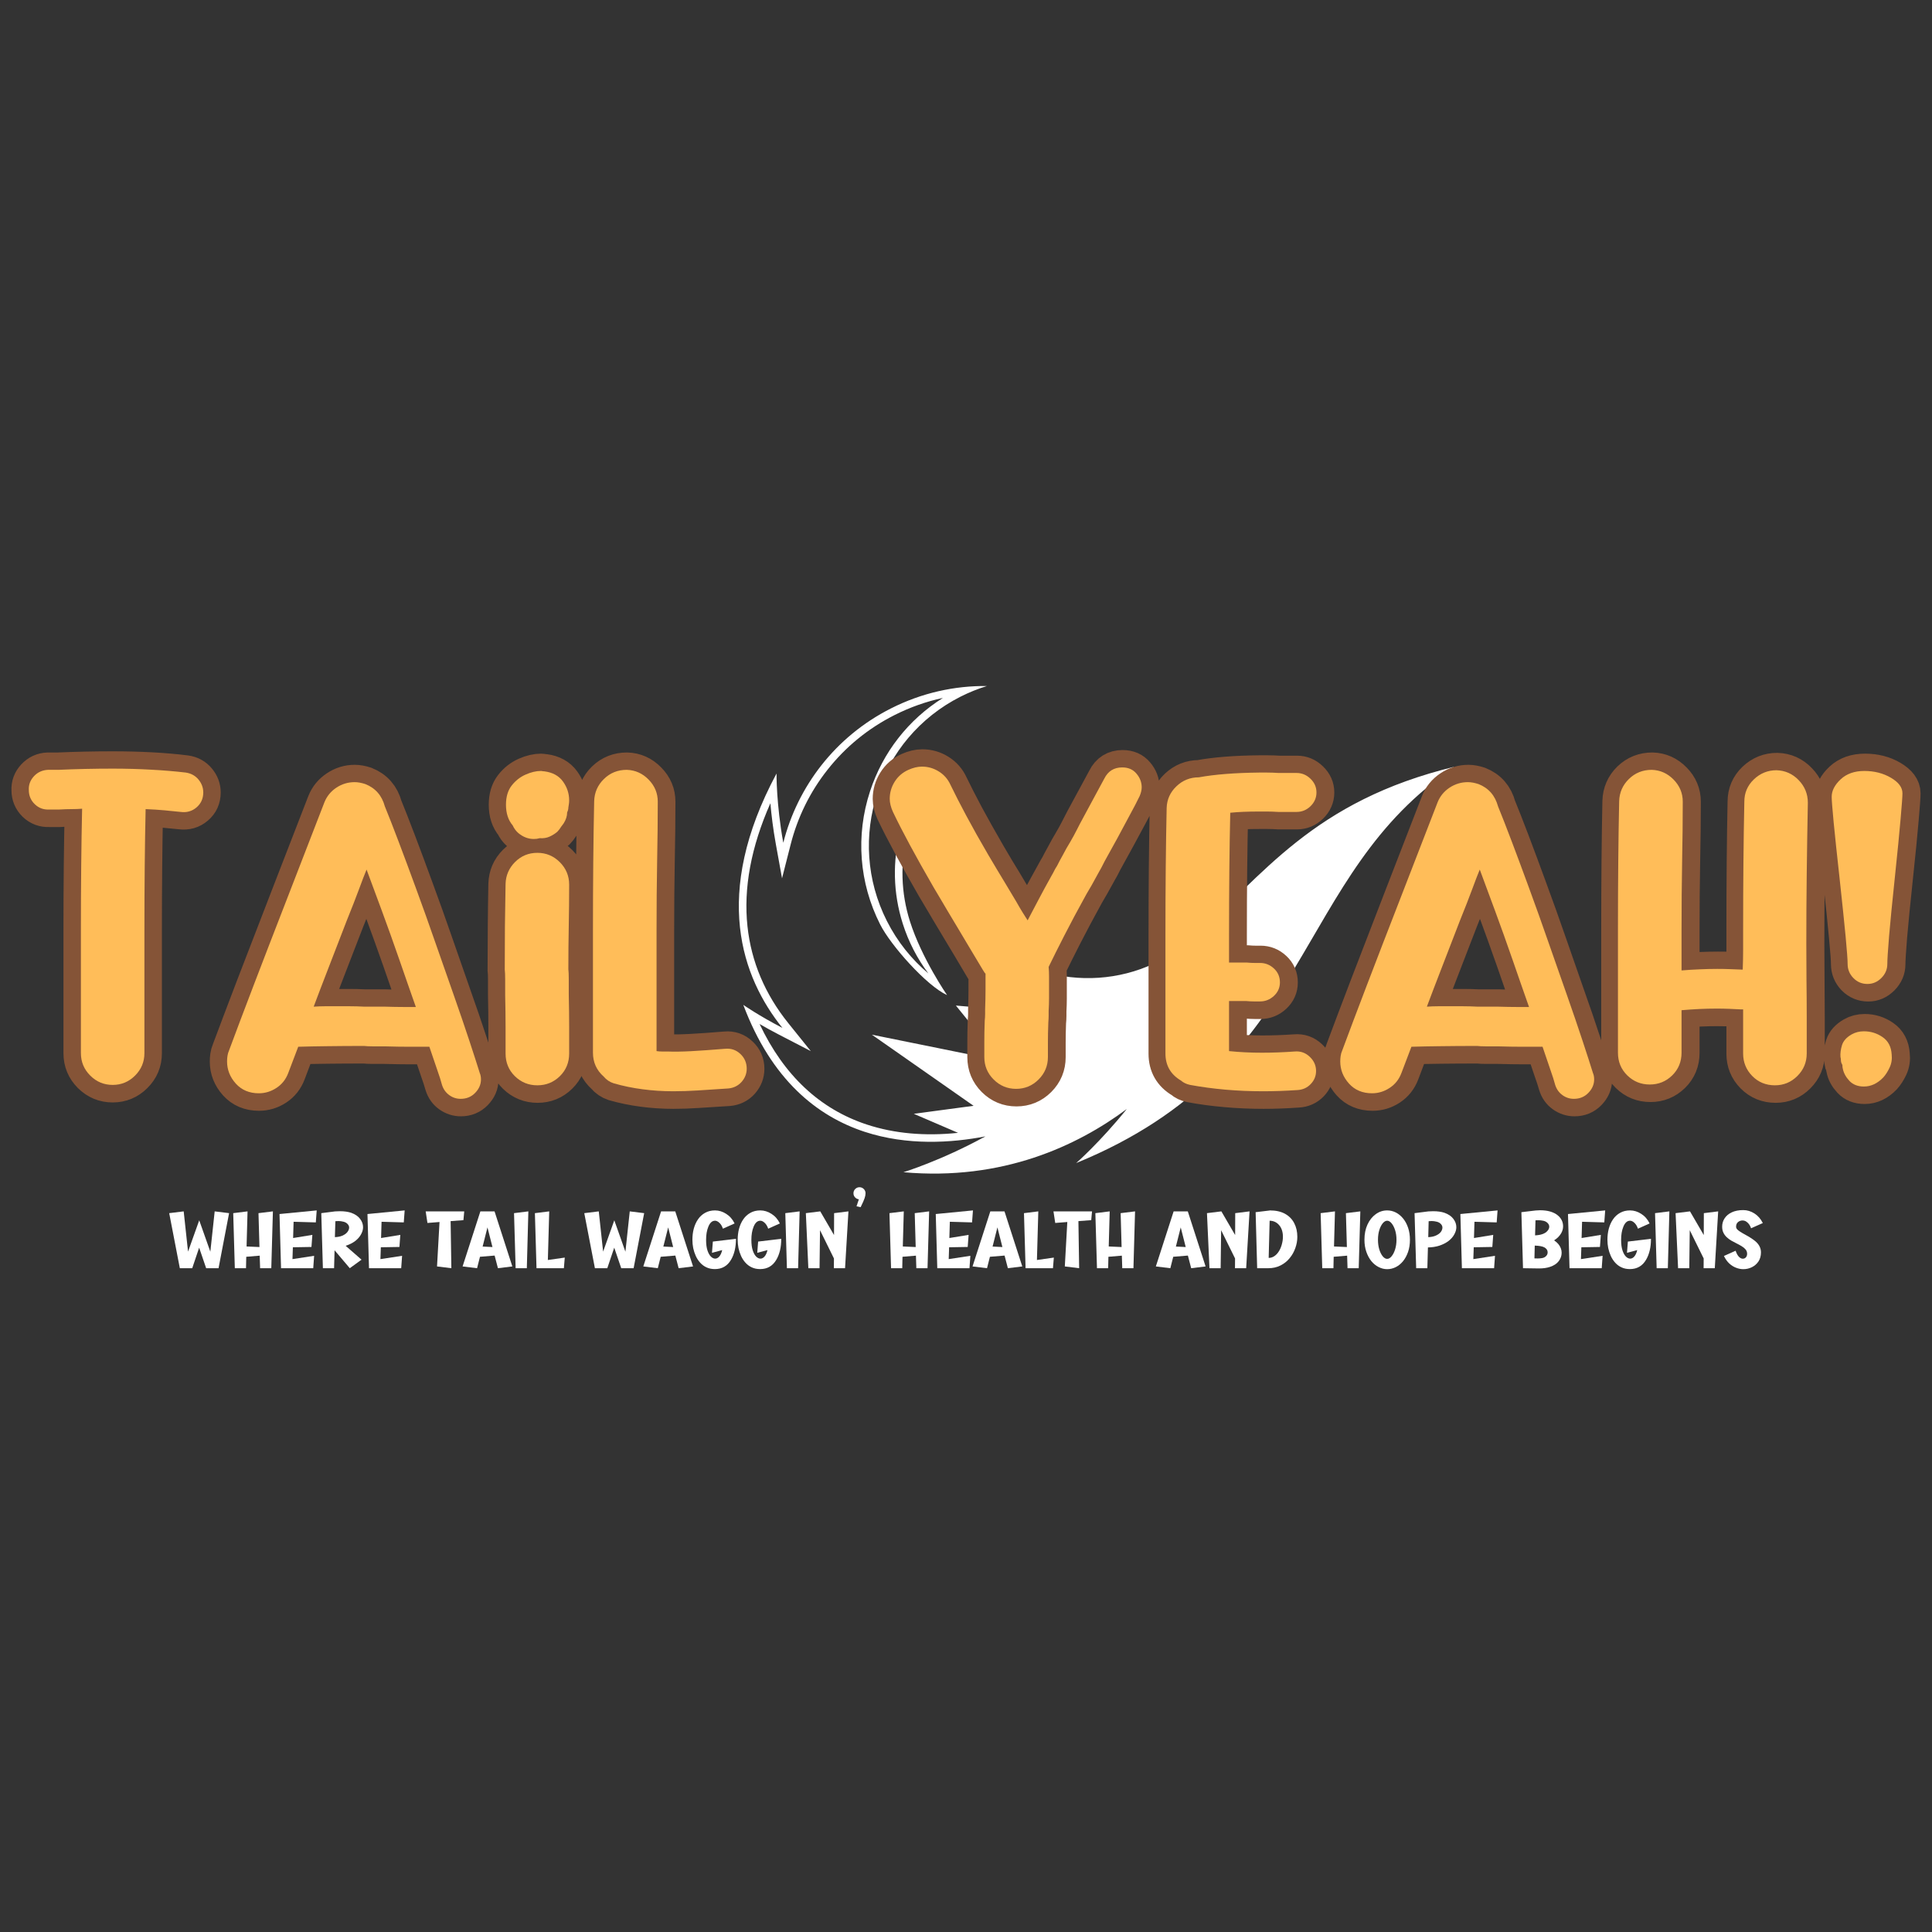 <svg version="1.0" preserveAspectRatio="xMidYMid meet" height="500" viewBox="0 0 375 375" zoomAndPan="magnify" width="500" xmlns:xlink="http://www.w3.org/1999/xlink" xmlns="http://www.w3.org/2000/svg"><rect x="0" y="0" width="375" height="375" fill="#333333" stroke="none"/><defs><g></g><clipPath id="d54aed4ef7"><path clip-rule="nonzero" d="M 143 133.078 L 282.121 133.078 L 282.121 228 L 143 228 Z M 143 133.078"></path></clipPath></defs><g clip-path="url(#d54aed4ef7)"><path fill-rule="nonzero" fill-opacity="1" d="M 168.277 218.281 C 159.145 215.285 152.148 208.727 147.434 198.758 C 148.504 199.383 149.77 200.082 151.191 200.82 L 157.375 204.02 L 153.012 198.594 C 148.484 192.973 145.82 186.656 145.086 179.82 C 144.285 172.402 145.781 164.383 149.531 155.91 C 149.723 158.129 150.047 160.852 150.59 163.844 L 151.793 170.48 L 153.457 163.945 C 154.812 158.609 157.219 153.723 160.613 149.418 C 164.121 144.965 168.488 141.398 173.586 138.816 C 176.621 137.281 179.773 136.164 183.02 135.469 C 176.332 139.66 171.367 145.996 168.875 153.586 C 166.055 162.18 166.754 171.363 170.84 179.438 C 172.918 183.547 179.891 191.363 183.824 193.148 C 183.824 193.148 178.902 186.027 176.621 178.832 C 174.867 173.305 174.695 167.43 176.129 161.84 C 176.91 158.781 178.152 155.875 179.797 153.211 C 178.867 158.539 179.219 164.055 180.875 169.277 C 180.941 169.484 181.012 169.695 181.082 169.902 C 182.789 174.953 185.605 179.316 189.445 182.871 L 197.398 196.172 L 188.969 195.465 L 185.539 195.18 L 187.707 197.855 L 194.227 205.898 L 176.148 202.234 L 169.23 200.832 L 175.016 204.875 L 188.973 214.637 L 182.637 215.484 L 177.371 216.191 L 182.25 218.289 L 185.953 219.883 C 179.516 220.559 173.586 220.023 168.277 218.281 Z M 231.379 182.168 C 219.168 192.984 201.52 191.902 190.598 181.934 C 187.031 178.68 184.18 174.477 182.473 169.43 C 182.406 169.23 182.34 169.031 182.277 168.832 C 179.848 161.188 180.41 153.305 183.305 146.449 C 174.949 154.734 171.422 167.293 175.223 179.277 C 176.359 182.859 178.062 186.102 180.195 188.945 C 176.949 186.215 174.184 182.797 172.148 178.773 C 164.066 162.805 170.461 143.309 186.43 135.227 C 188.109 134.379 189.824 133.691 191.562 133.156 C 185.289 133.086 178.906 134.48 172.926 137.508 C 162.098 142.984 154.805 152.68 152.035 163.582 C 150.66 156.02 150.723 150.141 150.723 150.141 C 138.117 173.629 144.02 189.762 151.867 199.516 C 147.219 197.109 144.273 195.043 144.273 195.043 C 149.746 209.598 158.609 216.656 167.82 219.68 C 176.09 222.391 184.641 221.852 191.27 220.57 C 182.633 225.305 175.352 227.527 175.352 227.527 C 194.625 229.246 209.129 222.383 218.711 215.258 C 213.484 221.738 208.887 225.75 208.887 225.75 C 255.508 206.684 250.645 169.84 282.477 148.781 C 254.727 155.473 245.141 169.98 231.379 182.168" fill="#ffffff"></path></g><path stroke-miterlimit="4" stroke-opacity="1" stroke-width="9.16" stroke="#855437" d="M 25.254 103.103 C 22.958 103.103 20.98 102.287 19.326 100.648 C 17.693 99.015 16.871 97.038 16.871 94.72 L 16.871 62.392 C 16.871 50.446 16.982 39.762 17.205 30.345 C 16.372 30.409 15.46 30.446 14.469 30.446 C 13.499 30.446 12.417 30.488 11.224 30.573 L 8.514 30.573 C 7.051 30.642 5.789 30.17 4.734 29.168 C 3.695 28.144 3.175 26.898 3.175 25.435 C 3.106 24.04 3.557 22.821 4.527 21.782 C 5.503 20.727 6.717 20.164 8.186 20.096 L 10.916 20.096 C 15.741 19.889 20.519 19.788 25.254 19.788 C 28.748 19.788 32.115 19.873 35.349 20.043 C 38.605 20.212 41.664 20.477 44.528 20.838 C 45.922 21.039 47.041 21.654 47.874 22.678 C 48.706 23.68 49.125 24.804 49.125 26.05 C 49.125 27.667 48.531 28.977 47.338 29.984 C 46.161 30.992 44.772 31.389 43.17 31.188 C 41.839 31.05 40.429 30.912 38.928 30.774 C 37.428 30.642 35.768 30.531 33.944 30.446 C 33.743 39.868 33.637 50.547 33.637 62.493 L 33.637 94.72 C 33.637 97.038 32.81 99.015 31.161 100.648 C 29.522 102.287 27.555 103.103 25.254 103.103 Z M 116.947 106.757 C 115.839 106.757 114.826 106.423 113.903 105.76 C 113.002 105.113 112.382 104.228 112.037 103.103 C 111.751 102.064 111.305 100.707 110.711 99.037 C 110.133 97.35 109.46 95.357 108.691 93.061 L 108.156 93.061 C 106.91 93.061 105.345 93.061 103.452 93.061 C 101.56 93.061 99.364 93.024 96.856 92.955 C 95.669 92.955 94.619 92.955 93.717 92.955 C 92.811 92.955 92.079 92.923 91.517 92.854 C 88.023 92.854 84.815 92.87 81.883 92.907 C 78.95 92.939 76.374 92.992 74.141 93.061 L 71.532 99.959 C 70.902 101.645 69.873 102.955 68.441 103.894 C 67.01 104.832 65.456 105.299 63.791 105.299 C 61.267 105.299 59.242 104.45 57.704 102.743 C 56.172 101.025 55.408 99.079 55.408 96.916 C 55.408 96.438 55.44 95.956 55.509 95.463 C 55.578 94.964 55.71 94.482 55.917 94.005 C 59.48 84.445 64.608 71.046 71.304 53.802 L 81.04 28.68 C 81.671 27.079 82.715 25.796 84.184 24.82 C 85.647 23.834 87.259 23.341 89.014 23.341 C 89.847 23.341 90.785 23.51 91.824 23.85 C 94.481 24.91 96.194 26.867 96.962 29.73 C 97.933 32.1 99.131 35.165 100.563 38.929 C 101.994 42.694 103.548 46.867 105.218 51.453 C 106.904 56.019 108.58 60.711 110.25 65.536 C 111.92 70.34 113.538 74.98 115.107 79.46 C 116.692 83.925 118.071 87.955 119.248 91.55 C 120.441 95.129 121.353 97.934 121.979 99.959 C 122.186 100.452 122.286 101.014 122.286 101.645 C 122.286 102.976 121.777 104.159 120.754 105.198 C 119.747 106.237 118.479 106.757 116.947 106.757 Z M 105.112 82.578 C 104.433 80.553 103.723 78.501 102.991 76.422 C 102.259 74.328 101.544 72.265 100.844 70.234 C 99.227 65.637 97.684 61.353 96.22 57.382 C 94.757 53.394 93.399 49.725 92.159 46.369 C 91.66 47.562 90.997 49.29 90.165 51.554 C 89.327 53.818 88.245 56.591 86.92 59.863 C 85.096 64.614 83.452 68.872 81.983 72.636 C 80.52 76.406 79.269 79.683 78.229 82.477 C 79.2 82.408 80.17 82.377 81.14 82.377 C 82.132 82.377 83.176 82.377 84.285 82.377 C 85.409 82.377 86.575 82.377 87.784 82.377 C 89.014 82.377 90.292 82.408 91.618 82.477 L 97.063 82.477 C 98.887 82.546 100.451 82.578 101.766 82.578 C 103.097 82.578 104.211 82.578 105.112 82.578 Z M 136.216 38.314 C 134.747 38.314 133.384 37.789 132.122 36.734 C 131.491 36.167 131.009 35.504 130.669 34.741 C 129.476 33.341 128.877 31.527 128.877 29.295 C 128.877 27.217 129.381 25.53 130.388 24.237 C 131.406 22.938 132.637 21.978 134.068 21.347 C 135.5 20.716 136.841 20.403 138.103 20.403 C 138.241 20.403 138.395 20.419 138.565 20.451 C 138.734 20.488 138.888 20.504 139.026 20.504 C 141.189 20.795 142.806 21.686 143.883 23.187 C 144.97 24.687 145.516 26.336 145.516 28.144 C 145.516 28.436 145.5 28.738 145.463 29.067 C 145.431 29.369 145.378 29.693 145.309 30.037 C 145.309 30.462 145.208 30.88 145.007 31.289 C 145.007 32.275 144.689 33.256 144.058 34.226 L 143.448 35.069 C 143.156 35.547 142.806 35.997 142.398 36.427 C 141.836 36.92 141.173 37.344 140.404 37.705 C 139.636 38.044 138.761 38.171 137.774 38.086 C 137.499 38.171 137.234 38.229 136.979 38.267 C 136.741 38.298 136.486 38.314 136.216 38.314 Z M 137.159 103.204 C 134.858 103.204 132.88 102.404 131.231 100.802 C 129.593 99.201 128.776 97.218 128.776 94.848 C 128.776 92.753 128.776 90.415 128.776 87.843 C 128.776 85.256 128.745 82.451 128.676 79.439 C 128.676 77.838 128.676 76.465 128.676 75.325 C 128.676 74.163 128.639 73.304 128.57 72.742 C 128.57 68.84 128.591 65.006 128.623 61.242 C 128.654 57.477 128.707 53.776 128.776 50.149 C 128.845 47.901 129.678 45.976 131.279 44.375 C 132.902 42.774 134.858 41.973 137.159 41.973 C 139.461 41.973 141.428 42.795 143.061 44.449 C 144.699 46.088 145.516 48.055 145.516 50.356 C 145.516 53.914 145.484 57.546 145.415 61.242 C 145.346 64.937 145.309 68.739 145.309 72.636 C 145.378 73.198 145.415 74.047 145.415 75.171 C 145.415 76.274 145.415 77.631 145.415 79.232 C 145.484 82.297 145.516 85.144 145.516 87.769 C 145.516 90.394 145.516 92.753 145.516 94.848 C 145.516 97.218 144.699 99.201 143.061 100.802 C 141.428 102.404 139.461 103.204 137.159 103.204 Z M 172.945 104.79 C 170.15 104.79 167.441 104.609 164.816 104.254 C 162.213 103.909 159.689 103.39 157.25 102.695 C 156.195 102.335 155.32 101.741 154.62 100.903 C 152.748 99.233 151.81 97.138 151.81 94.62 L 151.81 62.392 C 151.81 49.614 151.91 38.272 152.117 28.372 C 152.186 26.055 153.035 24.099 154.673 22.497 C 156.322 20.896 158.337 20.096 160.702 20.096 C 162.934 20.164 164.853 21.023 166.455 22.678 C 168.072 24.311 168.883 26.246 168.883 28.479 C 168.883 33.42 168.82 38.717 168.703 44.375 C 168.602 50.027 168.549 56.035 168.549 62.392 L 168.549 94.206 C 169.042 94.275 169.53 94.312 170.007 94.312 C 170.5 94.312 170.994 94.312 171.487 94.312 C 173.088 94.381 175.14 94.344 177.648 94.206 C 180.167 94.074 183.173 93.862 186.667 93.57 C 188.2 93.432 189.52 93.893 190.628 94.948 C 191.752 95.988 192.314 97.276 192.314 98.809 C 192.314 100.139 191.863 101.311 190.962 102.335 C 190.061 103.342 188.91 103.909 187.51 104.047 C 184.292 104.254 181.582 104.424 179.387 104.562 C 177.187 104.71 175.039 104.79 172.945 104.79 Z M 263.275 104.148 C 260.974 104.148 259.007 103.331 257.368 101.698 C 255.735 100.06 254.919 98.082 254.919 95.765 C 254.919 94.662 254.919 93.305 254.919 91.703 C 254.919 90.086 254.951 88.273 255.02 86.258 C 255.088 85.563 255.12 84.948 255.12 84.418 C 255.12 83.893 255.12 83.49 255.12 83.22 C 255.189 81.327 255.221 79.598 255.221 78.029 C 255.221 76.465 255.221 75.049 255.221 73.787 L 255.02 73.585 C 254.728 73.156 254.219 72.323 253.487 71.077 C 252.755 69.821 251.886 68.352 250.878 66.682 C 249.871 64.996 248.874 63.336 247.888 61.703 C 246.918 60.064 246.064 58.643 245.332 57.435 C 244.6 56.204 244.134 55.414 243.927 55.054 L 241.499 50.966 C 236.833 42.874 233.28 36.278 230.841 31.188 C 230.279 29.926 229.998 28.775 229.998 27.736 C 229.998 26.135 230.433 24.634 231.302 23.24 C 232.172 21.84 233.37 20.795 234.908 20.096 C 236.164 19.533 237.357 19.252 238.482 19.252 C 240.083 19.252 241.567 19.677 242.93 20.53 C 244.293 21.363 245.327 22.545 246.021 24.083 C 247.13 26.379 248.503 29.067 250.136 32.132 C 251.79 35.197 253.731 38.659 255.963 42.508 L 258.365 46.57 L 260.157 49.508 L 263.275 54.752 C 263.906 55.854 264.484 56.835 265.009 57.689 C 265.539 58.522 265.974 59.211 266.313 59.757 C 267.151 58.156 268.084 56.369 269.124 54.391 C 270.184 52.397 271.377 50.207 272.703 47.821 C 272.91 47.482 273.111 47.106 273.318 46.697 C 273.541 46.273 273.784 45.849 274.06 45.419 C 274.278 45.011 274.527 44.545 274.797 44.014 C 275.073 43.489 275.386 42.906 275.746 42.275 L 276.589 40.716 L 277.507 39.136 C 278.207 37.959 278.822 36.851 279.347 35.812 C 279.877 34.756 280.343 33.844 280.752 33.076 C 281.945 30.843 283.026 28.844 284.002 27.073 C 284.988 25.281 285.831 23.722 286.531 22.397 C 287.502 20.435 289.071 19.454 291.234 19.454 C 292.836 19.454 294.087 20 294.988 21.092 C 295.911 22.163 296.367 23.367 296.367 24.693 C 296.367 25.393 296.192 26.161 295.832 26.994 C 295.132 28.457 294.283 30.122 293.276 31.978 C 292.274 33.818 291.171 35.854 289.978 38.086 L 286.632 44.168 C 286.43 44.592 286.128 45.176 285.736 45.907 C 285.344 46.639 285.084 47.106 284.946 47.312 C 283.615 49.746 282.57 51.597 281.802 52.859 C 279.569 56.915 277.634 60.542 276.001 63.744 C 274.368 66.947 272.984 69.709 271.86 72.027 C 271.929 72.79 271.96 73.612 271.96 74.476 C 271.96 75.346 271.96 76.268 271.96 77.239 C 271.96 78.225 271.96 79.248 271.96 80.303 C 271.96 81.343 271.929 82.451 271.86 83.628 C 271.86 83.983 271.86 84.413 271.86 84.906 C 271.86 85.383 271.828 85.972 271.759 86.672 C 271.69 88.628 271.658 90.373 271.658 91.91 C 271.658 93.443 271.658 94.726 271.658 95.765 C 271.658 98.082 270.836 100.06 269.203 101.698 C 267.565 103.331 265.592 104.148 263.275 104.148 Z M 328.377 104.79 C 324.968 104.79 321.654 104.646 318.435 104.355 C 315.233 104.084 312.131 103.666 309.135 103.103 C 308.144 102.897 307.343 102.515 306.728 101.953 C 304.002 100.352 302.64 97.981 302.64 94.848 L 302.64 63.437 C 302.64 50.95 302.746 39.852 302.947 30.138 C 303.016 27.906 303.87 26.008 305.503 24.438 C 307.157 22.874 309.135 22.089 311.431 22.089 C 315.625 21.32 320.89 20.901 327.227 20.838 C 327.789 20.838 328.52 20.838 329.427 20.838 C 330.344 20.838 331.357 20.87 332.465 20.939 L 337.195 20.939 C 338.574 20.939 339.782 21.448 340.822 22.471 C 341.877 23.478 342.407 24.671 342.407 26.05 C 342.407 27.445 341.877 28.653 340.822 29.677 C 339.782 30.684 338.574 31.188 337.195 31.188 L 332.365 31.188 C 331.256 31.119 330.26 31.082 329.374 31.082 C 328.504 31.082 327.789 31.082 327.227 31.082 C 324.294 31.082 321.792 31.188 319.713 31.389 C 319.49 40.812 319.379 51.496 319.379 63.437 L 319.379 70.876 L 324.109 70.876 C 324.878 70.945 325.551 70.977 326.129 70.977 C 326.723 70.977 327.2 70.977 327.561 70.977 C 328.955 70.977 330.175 71.464 331.214 72.435 C 332.269 73.405 332.799 74.625 332.799 76.088 C 332.799 77.488 332.269 78.681 331.214 79.667 C 330.175 80.638 328.955 81.125 327.561 81.125 C 327.131 81.125 326.606 81.125 325.975 81.125 C 325.344 81.125 324.644 81.088 323.881 81.019 L 319.379 81.019 L 319.379 94.206 C 320.779 94.344 322.189 94.445 323.621 94.514 C 325.053 94.583 326.537 94.62 328.07 94.62 C 330.864 94.62 333.727 94.514 336.659 94.312 C 338.192 94.174 339.512 94.636 340.62 95.691 C 341.744 96.73 342.306 97.981 342.306 99.45 C 342.306 100.776 341.834 101.926 340.901 102.897 C 339.963 103.867 338.796 104.387 337.396 104.456 C 334.247 104.678 331.24 104.79 328.377 104.79 Z M 410.24 106.757 C 409.132 106.757 408.114 106.423 407.196 105.76 C 406.295 105.113 405.669 104.228 405.33 103.103 C 405.038 102.064 404.598 100.707 403.999 99.037 C 403.421 97.35 402.748 95.357 401.984 93.061 L 401.443 93.061 C 400.203 93.061 398.633 93.061 396.745 93.061 C 394.852 93.061 392.652 93.024 390.149 92.955 C 388.956 92.955 387.912 92.955 387.005 92.955 C 386.104 92.955 385.372 92.923 384.81 92.854 C 381.316 92.854 378.102 92.87 375.176 92.907 C 372.243 92.939 369.661 92.992 367.429 93.061 L 364.825 99.959 C 364.194 101.645 363.16 102.955 361.729 103.894 C 360.297 104.832 358.749 105.299 357.079 105.299 C 354.56 105.299 352.529 104.45 350.997 102.743 C 349.465 101.025 348.696 99.079 348.696 96.916 C 348.696 96.438 348.733 95.956 348.796 95.463 C 348.865 94.964 349.003 94.482 349.21 94.005 C 352.768 84.445 357.895 71.046 364.592 53.802 L 374.332 28.68 C 374.958 27.079 376.008 25.796 377.471 24.82 C 378.94 23.834 380.547 23.341 382.302 23.341 C 383.14 23.341 384.078 23.51 385.117 23.85 C 387.774 24.91 389.487 26.867 390.25 29.73 C 391.226 32.1 392.424 35.165 393.856 38.929 C 395.287 42.694 396.836 46.867 398.506 51.453 C 400.192 56.019 401.873 60.711 403.543 65.536 C 405.213 70.34 406.83 74.98 408.395 79.46 C 409.98 83.925 411.364 87.955 412.536 91.55 C 413.729 95.129 414.641 97.934 415.272 99.959 C 415.479 100.452 415.579 101.014 415.579 101.645 C 415.579 102.976 415.065 104.159 414.047 105.198 C 413.039 106.237 411.772 106.757 410.24 106.757 Z M 398.405 82.578 C 397.721 80.553 397.016 78.501 396.284 76.422 C 395.552 74.328 394.837 72.265 394.137 70.234 C 392.519 65.637 390.976 61.353 389.513 57.382 C 388.044 53.394 386.692 49.725 385.446 46.369 C 384.953 47.562 384.29 49.29 383.452 51.554 C 382.62 53.818 381.538 56.591 380.207 59.863 C 378.383 64.614 376.74 68.872 375.276 72.636 C 373.813 76.406 372.556 79.683 371.517 82.477 C 372.493 82.408 373.463 82.377 374.433 82.377 C 375.419 82.377 376.469 82.377 377.577 82.377 C 378.702 82.377 379.868 82.377 381.077 82.377 C 382.302 82.377 383.58 82.408 384.911 82.477 L 390.356 82.477 C 392.175 82.546 393.744 82.578 395.054 82.578 C 396.385 82.578 397.504 82.578 398.405 82.578 Z M 463.215 103.204 C 460.845 103.204 458.852 102.388 457.234 100.749 C 455.633 99.116 454.832 97.149 454.832 94.848 L 454.832 83.22 L 454.318 83.22 C 453.263 83.151 452.208 83.098 451.153 83.066 C 450.113 83.034 449.005 83.013 447.828 83.013 C 446.365 83.013 444.853 83.05 443.305 83.119 C 441.773 83.183 440.203 83.289 438.602 83.421 L 438.602 94.62 C 438.602 97 437.785 98.994 436.147 100.595 C 434.514 102.197 432.547 102.997 430.245 102.997 C 427.928 102.997 425.951 102.197 424.317 100.595 C 422.679 98.994 421.863 97 421.863 94.62 L 421.863 62.392 C 421.863 49.614 421.963 38.272 422.17 28.372 C 422.239 26.055 423.087 24.099 424.726 22.497 C 426.38 20.896 428.39 20.096 430.755 20.096 C 432.987 20.164 434.906 21.023 436.508 22.678 C 438.125 24.311 438.936 26.246 438.936 28.479 C 438.936 33.42 438.872 38.717 438.756 44.375 C 438.655 50.027 438.602 56.035 438.602 62.392 L 438.602 72.944 C 440.288 72.811 441.916 72.705 443.485 72.636 C 445.05 72.573 446.566 72.536 448.035 72.536 C 449.223 72.536 450.357 72.551 451.434 72.589 C 452.505 72.62 453.602 72.673 454.726 72.742 C 454.795 70.934 454.832 69.179 454.832 67.477 C 454.832 65.754 454.832 64.094 454.832 62.493 C 454.832 49.714 454.933 38.378 455.14 28.479 C 455.14 26.161 455.972 24.2 457.643 22.598 C 459.329 20.997 461.322 20.196 463.624 20.196 C 465.92 20.265 467.871 21.14 469.472 22.826 C 471.095 24.496 471.901 26.485 471.901 28.786 C 471.768 35.345 471.657 41.649 471.572 47.694 C 471.503 53.728 471.466 59.81 471.466 65.945 C 471.466 69.01 471.487 72.154 471.519 75.372 C 471.551 78.575 471.572 81.857 471.572 85.213 L 471.572 94.848 C 471.572 97.149 470.75 99.116 469.117 100.749 C 467.484 102.388 465.511 103.204 463.215 103.204 Z M 487.606 76.523 C 486.143 76.523 484.897 76.003 483.873 74.964 C 482.871 73.909 482.367 72.679 482.367 71.284 C 482.367 70.16 482.187 67.732 481.832 63.999 C 481.492 60.271 480.973 55.229 480.273 48.871 C 479.573 42.466 479.043 37.466 478.688 33.871 C 478.348 30.276 478.179 28.06 478.179 27.227 C 478.179 25.605 478.958 24.062 480.527 22.598 C 482.097 21.135 484.175 20.403 486.763 20.403 C 489.404 20.403 491.737 20.997 493.767 22.19 C 495.793 23.383 496.806 24.746 496.806 26.278 C 496.806 27.116 496.647 29.364 496.323 33.028 C 496.016 36.687 495.512 41.798 494.812 48.362 C 494.117 54.921 493.603 60.096 493.28 63.898 C 492.972 67.7 492.818 70.16 492.818 71.284 C 492.818 72.679 492.293 73.909 491.233 74.964 C 490.194 76.003 488.985 76.523 487.606 76.523 Z M 486.662 103.512 C 485.04 103.512 483.762 103.008 482.829 102.006 C 481.89 100.998 481.318 99.933 481.116 98.809 C 481.031 98.602 480.989 98.289 480.989 97.865 L 480.681 97.25 C 480.612 96.958 480.58 96.698 480.58 96.46 C 480.58 96.221 480.543 95.988 480.474 95.765 C 480.406 94.795 480.543 93.755 480.883 92.647 C 481.243 91.523 482.086 90.579 483.417 89.811 C 484.388 89.248 485.469 88.967 486.662 88.967 C 488.465 88.967 490.103 89.482 491.567 90.505 C 493.03 91.507 493.836 93.024 493.969 95.055 C 494.123 96.295 493.953 97.446 493.46 98.501 C 492.967 99.54 492.405 100.41 491.774 101.11 C 490.241 102.711 488.534 103.512 486.662 103.512 Z M 486.662 103.512" stroke-linejoin="miter" fill="none" transform="matrix(0.737, 0, 0, 0.737, 3.259, 134.621)" stroke-linecap="butt"></path><g fill-opacity="1" fill="#ffbd59"><g transform="translate(3.282, 210.502)"><g><path d="M 18.594 0.078 C 16.895 0.078 15.441 -0.523 14.234 -1.734 C 13.023 -2.941 12.422 -4.395 12.422 -6.094 L 12.422 -29.922 C 12.422 -38.711 12.5 -46.582 12.656 -53.531 C 12.031 -53.477 11.359 -53.453 10.641 -53.453 C 9.922 -53.453 9.125 -53.426 8.25 -53.375 L 6.25 -53.375 C 5.164 -53.32 4.238 -53.664 3.469 -54.406 C 2.695 -55.156 2.312 -56.07 2.312 -57.156 C 2.258 -58.176 2.594 -59.07 3.312 -59.844 C 4.031 -60.613 4.93 -61.023 6.016 -61.078 L 8.016 -61.078 C 11.566 -61.234 15.094 -61.312 18.594 -61.312 C 21.156 -61.312 23.629 -61.242 26.016 -61.109 C 28.41 -60.984 30.664 -60.797 32.781 -60.547 C 33.812 -60.391 34.633 -59.938 35.25 -59.188 C 35.863 -58.445 36.172 -57.613 36.172 -56.688 C 36.172 -55.5 35.734 -54.531 34.859 -53.781 C 33.984 -53.039 32.957 -52.75 31.781 -52.906 C 30.801 -53.008 29.758 -53.113 28.656 -53.219 C 27.551 -53.32 26.328 -53.398 24.984 -53.453 C 24.828 -46.504 24.75 -38.633 24.75 -29.844 L 24.75 -6.094 C 24.75 -4.395 24.145 -2.941 22.938 -1.734 C 21.727 -0.523 20.281 0.078 18.594 0.078 Z M 18.594 0.078"></path></g></g></g><g fill-opacity="1" fill="#ffbd59"><g transform="translate(41.761, 210.502)"><g><path d="M 47.656 2.781 C 46.832 2.781 46.086 2.535 45.422 2.047 C 44.754 1.555 44.289 0.898 44.031 0.078 C 43.832 -0.691 43.516 -1.691 43.078 -2.922 C 42.641 -4.16 42.141 -5.629 41.578 -7.328 L 41.188 -7.328 C 40.258 -7.328 39.098 -7.328 37.703 -7.328 C 36.316 -7.328 34.703 -7.352 32.859 -7.406 C 31.984 -7.406 31.207 -7.406 30.531 -7.406 C 29.863 -7.406 29.328 -7.43 28.922 -7.484 C 26.348 -7.484 23.984 -7.469 21.828 -7.438 C 19.672 -7.414 17.77 -7.379 16.125 -7.328 L 14.188 -2.234 C 13.727 -1.004 12.969 -0.039 11.906 0.656 C 10.852 1.352 9.711 1.703 8.484 1.703 C 6.629 1.703 5.133 1.07 4 -0.188 C 2.875 -1.445 2.312 -2.875 2.312 -4.469 C 2.312 -4.832 2.336 -5.191 2.391 -5.547 C 2.441 -5.91 2.547 -6.27 2.703 -6.625 C 5.316 -13.676 9.094 -23.551 14.031 -36.25 L 21.203 -54.766 C 21.672 -55.941 22.441 -56.891 23.516 -57.609 C 24.598 -58.328 25.785 -58.688 27.078 -58.688 C 27.691 -58.688 28.383 -58.562 29.156 -58.312 C 31.102 -57.539 32.363 -56.098 32.938 -53.984 C 33.656 -52.234 34.539 -49.969 35.594 -47.188 C 36.645 -44.414 37.785 -41.348 39.016 -37.984 C 40.254 -34.617 41.488 -31.16 42.719 -27.609 C 43.957 -24.066 45.156 -20.648 46.312 -17.359 C 47.469 -14.066 48.484 -11.094 49.359 -8.438 C 50.234 -5.789 50.898 -3.723 51.359 -2.234 C 51.516 -1.879 51.594 -1.469 51.594 -1 C 51.594 -0.02 51.219 0.852 50.469 1.625 C 49.727 2.395 48.789 2.781 47.656 2.781 Z M 38.953 -15.047 C 38.43 -16.535 37.898 -18.051 37.359 -19.594 C 36.828 -21.133 36.301 -22.648 35.781 -24.141 C 34.602 -27.535 33.473 -30.695 32.391 -33.625 C 31.305 -36.551 30.305 -39.25 29.391 -41.719 C 29.023 -40.844 28.535 -39.57 27.922 -37.906 C 27.305 -36.238 26.508 -34.195 25.531 -31.781 C 24.188 -28.281 22.973 -25.141 21.891 -22.359 C 20.816 -19.586 19.895 -17.172 19.125 -15.109 C 19.844 -15.16 20.562 -15.188 21.281 -15.188 C 22 -15.188 22.77 -15.188 23.594 -15.188 C 24.414 -15.188 25.273 -15.188 26.172 -15.188 C 27.078 -15.188 28.02 -15.16 29 -15.109 L 33.016 -15.109 C 34.348 -15.066 35.504 -15.047 36.484 -15.047 C 37.461 -15.047 38.285 -15.047 38.953 -15.047 Z M 38.953 -15.047"></path></g></g></g><g fill-opacity="1" fill="#ffbd59"><g transform="translate(95.662, 210.502)"><g><path d="M 7.938 -47.656 C 6.863 -47.656 5.863 -48.039 4.938 -48.812 C 4.469 -49.227 4.109 -49.719 3.859 -50.281 C 2.984 -51.312 2.547 -52.648 2.547 -54.297 C 2.547 -55.836 2.914 -57.082 3.656 -58.031 C 4.406 -58.988 5.305 -59.695 6.359 -60.156 C 7.41 -60.625 8.398 -60.859 9.328 -60.859 C 9.43 -60.859 9.547 -60.844 9.672 -60.812 C 9.805 -60.789 9.926 -60.781 10.031 -60.781 C 11.625 -60.57 12.816 -59.914 13.609 -58.812 C 14.41 -57.707 14.812 -56.484 14.812 -55.141 C 14.812 -54.93 14.797 -54.711 14.766 -54.484 C 14.742 -54.254 14.707 -54.008 14.656 -53.75 C 14.656 -53.445 14.578 -53.141 14.422 -52.828 C 14.422 -52.109 14.191 -51.391 13.734 -50.672 L 13.266 -50.047 C 13.055 -49.691 12.801 -49.359 12.5 -49.047 C 12.082 -48.691 11.594 -48.383 11.031 -48.125 C 10.469 -47.863 9.82 -47.758 9.094 -47.812 C 8.895 -47.758 8.703 -47.719 8.516 -47.688 C 8.336 -47.664 8.145 -47.656 7.938 -47.656 Z M 8.641 0.156 C 6.941 0.156 5.488 -0.43 4.281 -1.609 C 3.07 -2.797 2.469 -4.266 2.469 -6.016 C 2.469 -7.555 2.469 -9.273 2.469 -11.172 C 2.469 -13.078 2.441 -15.141 2.391 -17.359 C 2.391 -18.535 2.391 -19.547 2.391 -20.391 C 2.391 -21.242 2.363 -21.879 2.312 -22.297 C 2.312 -25.172 2.32 -27.992 2.344 -30.766 C 2.375 -33.547 2.414 -36.273 2.469 -38.953 C 2.52 -40.598 3.133 -42.008 4.312 -43.188 C 5.5 -44.375 6.941 -44.969 8.641 -44.969 C 10.336 -44.969 11.789 -44.363 13 -43.156 C 14.207 -41.945 14.812 -40.492 14.812 -38.797 C 14.812 -36.172 14.785 -33.492 14.734 -30.766 C 14.68 -28.047 14.656 -25.242 14.656 -22.359 C 14.707 -21.953 14.734 -21.336 14.734 -20.516 C 14.734 -19.691 14.734 -18.688 14.734 -17.5 C 14.785 -15.238 14.812 -13.145 14.812 -11.219 C 14.812 -9.289 14.812 -7.555 14.812 -6.016 C 14.812 -4.266 14.207 -2.797 13 -1.609 C 11.789 -0.43 10.336 0.156 8.641 0.156 Z M 8.641 0.156"></path></g></g></g><g fill-opacity="1" fill="#ffbd59"><g transform="translate(112.781, 210.502)"><g><path d="M 17.891 1.312 C 15.836 1.312 13.848 1.18 11.922 0.922 C 9.992 0.672 8.129 0.285 6.328 -0.234 C 5.555 -0.484 4.91 -0.922 4.391 -1.547 C 3.004 -2.773 2.312 -4.316 2.312 -6.172 L 2.312 -29.922 C 2.312 -39.328 2.391 -47.68 2.547 -54.984 C 2.598 -56.68 3.227 -58.117 4.438 -59.297 C 5.645 -60.484 7.125 -61.078 8.875 -61.078 C 10.52 -61.023 11.93 -60.395 13.109 -59.188 C 14.297 -57.977 14.891 -56.551 14.891 -54.906 C 14.891 -51.258 14.848 -47.352 14.766 -43.188 C 14.691 -39.02 14.656 -34.598 14.656 -29.922 L 14.656 -6.484 C 15.008 -6.43 15.363 -6.406 15.719 -6.406 C 16.082 -6.406 16.445 -6.406 16.812 -6.406 C 18 -6.352 19.516 -6.375 21.359 -6.469 C 23.211 -6.57 25.426 -6.727 28 -6.938 C 29.125 -7.039 30.098 -6.707 30.922 -5.938 C 31.742 -5.164 32.156 -4.211 32.156 -3.078 C 32.156 -2.109 31.82 -1.25 31.156 -0.5 C 30.488 0.238 29.641 0.66 28.609 0.766 C 26.242 0.922 24.25 1.051 22.625 1.156 C 21.008 1.258 19.43 1.312 17.891 1.312 Z M 17.891 1.312"></path></g></g></g><g fill-opacity="1" fill="#ffbd59"><g transform="translate(147.25, 210.502)"><g></g></g></g><g fill-opacity="1" fill="#ffbd59"><g transform="translate(170.384, 210.502)"><g><path d="M 26.844 0.844 C 25.145 0.844 23.691 0.238 22.484 -0.969 C 21.273 -2.176 20.672 -3.629 20.672 -5.328 C 20.672 -6.148 20.672 -7.148 20.672 -8.328 C 20.672 -9.516 20.695 -10.852 20.75 -12.344 C 20.801 -12.852 20.828 -13.301 20.828 -13.688 C 20.828 -14.07 20.828 -14.367 20.828 -14.578 C 20.879 -15.961 20.906 -17.234 20.906 -18.391 C 20.906 -19.547 20.906 -20.586 20.906 -21.516 L 20.75 -21.672 C 20.539 -21.984 20.164 -22.598 19.625 -23.516 C 19.082 -24.441 18.438 -25.52 17.688 -26.75 C 16.945 -27.988 16.219 -29.211 15.5 -30.422 C 14.781 -31.629 14.148 -32.68 13.609 -33.578 C 13.066 -34.484 12.723 -35.066 12.578 -35.328 L 10.797 -38.328 C 7.348 -44.297 4.727 -49.156 2.938 -52.906 C 2.52 -53.832 2.312 -54.68 2.312 -55.453 C 2.312 -56.641 2.629 -57.742 3.266 -58.766 C 3.91 -59.797 4.801 -60.566 5.938 -61.078 C 6.863 -61.492 7.738 -61.703 8.562 -61.703 C 9.738 -61.703 10.828 -61.391 11.828 -60.766 C 12.836 -60.148 13.598 -59.281 14.109 -58.156 C 14.93 -56.457 15.945 -54.473 17.156 -52.203 C 18.363 -49.941 19.789 -47.398 21.438 -44.578 L 23.219 -41.578 L 24.531 -39.406 L 26.844 -35.547 C 27.301 -34.734 27.723 -34.016 28.109 -33.391 C 28.492 -32.773 28.816 -32.266 29.078 -31.859 C 29.691 -33.035 30.383 -34.352 31.156 -35.812 C 31.926 -37.281 32.801 -38.891 33.781 -40.641 C 33.938 -40.898 34.086 -41.18 34.234 -41.484 C 34.391 -41.797 34.57 -42.109 34.781 -42.422 C 34.938 -42.723 35.113 -43.066 35.312 -43.453 C 35.52 -43.836 35.754 -44.266 36.016 -44.734 L 36.641 -45.891 L 37.328 -47.047 C 37.836 -47.922 38.285 -48.742 38.672 -49.516 C 39.055 -50.285 39.406 -50.953 39.719 -51.516 C 40.594 -53.16 41.391 -54.641 42.109 -55.953 C 42.828 -57.266 43.445 -58.41 43.969 -59.391 C 44.688 -60.828 45.844 -61.547 47.438 -61.547 C 48.613 -61.547 49.535 -61.145 50.203 -60.344 C 50.879 -59.551 51.219 -58.664 51.219 -57.688 C 51.219 -57.176 51.086 -56.613 50.828 -56 C 50.305 -54.914 49.672 -53.691 48.922 -52.328 C 48.18 -50.961 47.375 -49.457 46.5 -47.812 L 44.031 -43.344 C 43.883 -43.031 43.664 -42.602 43.375 -42.062 C 43.094 -41.531 42.898 -41.188 42.797 -41.031 C 41.828 -39.227 41.055 -37.863 40.484 -36.938 C 38.836 -33.957 37.41 -31.285 36.203 -28.922 C 34.992 -26.555 33.977 -24.523 33.156 -22.828 C 33.207 -22.266 33.234 -21.66 33.234 -21.016 C 33.234 -20.367 33.234 -19.688 33.234 -18.969 C 33.234 -18.25 33.234 -17.504 33.234 -16.734 C 33.234 -15.961 33.207 -15.141 33.156 -14.266 C 33.156 -14.004 33.156 -13.691 33.156 -13.328 C 33.156 -12.973 33.133 -12.539 33.094 -12.031 C 33.039 -10.594 33.016 -9.305 33.016 -8.172 C 33.016 -7.047 33.016 -6.098 33.016 -5.328 C 33.016 -3.629 32.41 -2.176 31.203 -0.969 C 29.992 0.238 28.539 0.844 26.844 0.844 Z M 26.844 0.844"></path></g></g></g><g fill-opacity="1" fill="#ffbd59"><g transform="translate(223.9, 210.502)"><g><path d="M 21.281 1.312 C 18.758 1.312 16.316 1.207 13.953 1 C 11.586 0.789 9.301 0.484 7.094 0.078 C 6.375 -0.078 5.785 -0.359 5.328 -0.766 C 3.316 -1.953 2.312 -3.703 2.312 -6.016 L 2.312 -29.156 C 2.312 -38.352 2.391 -46.523 2.547 -53.672 C 2.598 -55.316 3.227 -56.719 4.438 -57.875 C 5.645 -59.039 7.098 -59.625 8.797 -59.625 C 11.879 -60.188 15.758 -60.492 20.438 -60.547 C 20.852 -60.547 21.395 -60.547 22.062 -60.547 C 22.727 -60.547 23.473 -60.52 24.297 -60.469 L 27.766 -60.469 C 28.797 -60.469 29.695 -60.094 30.469 -59.344 C 31.238 -58.602 31.625 -57.719 31.625 -56.688 C 31.625 -55.656 31.238 -54.766 30.469 -54.016 C 29.695 -53.273 28.797 -52.906 27.766 -52.906 L 24.219 -52.906 C 23.395 -52.957 22.66 -52.984 22.016 -52.984 C 21.379 -52.984 20.852 -52.984 20.438 -52.984 C 18.281 -52.984 16.43 -52.906 14.891 -52.75 C 14.734 -45.812 14.656 -37.945 14.656 -29.156 L 14.656 -23.672 L 18.125 -23.672 C 18.688 -23.617 19.188 -23.594 19.625 -23.594 C 20.062 -23.594 20.41 -23.594 20.672 -23.594 C 21.703 -23.594 22.602 -23.234 23.375 -22.516 C 24.145 -21.797 24.531 -20.898 24.531 -19.828 C 24.531 -18.797 24.145 -17.922 23.375 -17.203 C 22.602 -16.484 21.703 -16.125 20.672 -16.125 C 20.359 -16.125 19.969 -16.125 19.5 -16.125 C 19.039 -16.125 18.531 -16.148 17.969 -16.203 L 14.656 -16.203 L 14.656 -6.484 C 15.688 -6.379 16.727 -6.301 17.781 -6.25 C 18.832 -6.195 19.926 -6.172 21.062 -6.172 C 23.113 -6.172 25.219 -6.25 27.375 -6.406 C 28.508 -6.508 29.488 -6.172 30.312 -5.391 C 31.133 -4.617 31.547 -3.695 31.547 -2.625 C 31.547 -1.645 31.195 -0.797 30.5 -0.078 C 29.812 0.641 28.953 1.023 27.922 1.078 C 25.609 1.234 23.395 1.312 21.281 1.312 Z M 21.281 1.312"></path></g></g></g><g fill-opacity="1" fill="#ffbd59"><g transform="translate(257.83, 210.502)"><g><path d="M 47.656 2.781 C 46.832 2.781 46.086 2.535 45.422 2.047 C 44.754 1.555 44.289 0.898 44.031 0.078 C 43.832 -0.691 43.516 -1.691 43.078 -2.922 C 42.641 -4.16 42.141 -5.629 41.578 -7.328 L 41.188 -7.328 C 40.258 -7.328 39.098 -7.328 37.703 -7.328 C 36.316 -7.328 34.703 -7.352 32.859 -7.406 C 31.984 -7.406 31.207 -7.406 30.531 -7.406 C 29.863 -7.406 29.328 -7.43 28.922 -7.484 C 26.348 -7.484 23.984 -7.469 21.828 -7.438 C 19.672 -7.414 17.77 -7.379 16.125 -7.328 L 14.188 -2.234 C 13.727 -1.004 12.969 -0.039 11.906 0.656 C 10.852 1.352 9.711 1.703 8.484 1.703 C 6.629 1.703 5.133 1.07 4 -0.188 C 2.875 -1.445 2.312 -2.875 2.312 -4.469 C 2.312 -4.832 2.336 -5.191 2.391 -5.547 C 2.441 -5.91 2.547 -6.27 2.703 -6.625 C 5.316 -13.676 9.094 -23.551 14.031 -36.25 L 21.203 -54.766 C 21.672 -55.941 22.441 -56.891 23.516 -57.609 C 24.598 -58.328 25.785 -58.688 27.078 -58.688 C 27.691 -58.688 28.383 -58.562 29.156 -58.312 C 31.102 -57.539 32.363 -56.098 32.938 -53.984 C 33.656 -52.234 34.539 -49.969 35.594 -47.188 C 36.645 -44.414 37.785 -41.348 39.016 -37.984 C 40.254 -34.617 41.488 -31.16 42.719 -27.609 C 43.957 -24.066 45.156 -20.648 46.312 -17.359 C 47.469 -14.066 48.484 -11.094 49.359 -8.438 C 50.234 -5.789 50.898 -3.723 51.359 -2.234 C 51.516 -1.879 51.594 -1.469 51.594 -1 C 51.594 -0.02 51.219 0.852 50.469 1.625 C 49.727 2.395 48.789 2.781 47.656 2.781 Z M 38.953 -15.047 C 38.43 -16.535 37.898 -18.051 37.359 -19.594 C 36.828 -21.133 36.301 -22.648 35.781 -24.141 C 34.602 -27.535 33.473 -30.695 32.391 -33.625 C 31.305 -36.551 30.305 -39.25 29.391 -41.719 C 29.023 -40.844 28.535 -39.57 27.922 -37.906 C 27.305 -36.238 26.508 -34.195 25.531 -31.781 C 24.188 -28.281 22.973 -25.141 21.891 -22.359 C 20.816 -19.586 19.895 -17.172 19.125 -15.109 C 19.844 -15.16 20.562 -15.188 21.281 -15.188 C 22 -15.188 22.77 -15.188 23.594 -15.188 C 24.414 -15.188 25.273 -15.188 26.172 -15.188 C 27.078 -15.188 28.02 -15.16 29 -15.109 L 33.016 -15.109 C 34.348 -15.066 35.504 -15.047 36.484 -15.047 C 37.461 -15.047 38.285 -15.047 38.953 -15.047 Z M 38.953 -15.047"></path></g></g></g><g fill-opacity="1" fill="#ffbd59"><g transform="translate(311.731, 210.502)"><g><path d="M 32.781 0.156 C 31.031 0.156 29.562 -0.445 28.375 -1.656 C 27.195 -2.863 26.609 -4.316 26.609 -6.016 L 26.609 -14.578 L 26.219 -14.578 C 25.445 -14.629 24.676 -14.664 23.906 -14.688 C 23.133 -14.719 22.312 -14.734 21.438 -14.734 C 20.363 -14.734 19.258 -14.707 18.125 -14.656 C 16.988 -14.602 15.832 -14.523 14.656 -14.422 L 14.656 -6.172 C 14.656 -4.422 14.051 -2.953 12.844 -1.766 C 11.633 -0.586 10.18 0 8.484 0 C 6.785 0 5.332 -0.586 4.125 -1.766 C 2.914 -2.953 2.312 -4.422 2.312 -6.172 L 2.312 -29.922 C 2.312 -39.328 2.391 -47.68 2.547 -54.984 C 2.598 -56.68 3.227 -58.117 4.438 -59.297 C 5.645 -60.484 7.125 -61.078 8.875 -61.078 C 10.52 -61.023 11.93 -60.395 13.109 -59.188 C 14.297 -57.977 14.891 -56.551 14.891 -54.906 C 14.891 -51.258 14.848 -47.352 14.766 -43.188 C 14.691 -39.02 14.656 -34.598 14.656 -29.922 L 14.656 -22.141 C 15.883 -22.242 17.078 -22.316 18.234 -22.359 C 19.391 -22.41 20.508 -22.438 21.594 -22.438 C 22.469 -22.438 23.301 -22.422 24.094 -22.391 C 24.895 -22.367 25.707 -22.336 26.531 -22.297 C 26.582 -23.629 26.609 -24.926 26.609 -26.188 C 26.609 -27.445 26.609 -28.664 26.609 -29.844 C 26.609 -39.258 26.688 -47.613 26.844 -54.906 C 26.844 -56.602 27.457 -58.039 28.688 -59.219 C 29.926 -60.406 31.395 -61 33.094 -61 C 34.781 -60.945 36.211 -60.305 37.391 -59.078 C 38.578 -57.848 39.172 -56.383 39.172 -54.688 C 39.078 -49.852 39.004 -45.211 38.953 -40.766 C 38.898 -36.316 38.875 -31.828 38.875 -27.297 C 38.875 -25.035 38.883 -22.723 38.906 -20.359 C 38.938 -17.992 38.953 -15.578 38.953 -13.109 L 38.953 -6.016 C 38.953 -4.316 38.348 -2.863 37.141 -1.656 C 35.93 -0.445 34.477 0.156 32.781 0.156 Z M 32.781 0.156"></path></g></g></g><g fill-opacity="1" fill="#ffbd59"><g transform="translate(353.218, 210.502)"><g><path d="M 9.25 -19.516 C 8.176 -19.516 7.266 -19.898 6.516 -20.672 C 5.773 -21.441 5.406 -22.344 5.406 -23.375 C 5.406 -24.195 5.273 -25.984 5.016 -28.734 C 4.754 -31.484 4.367 -35.195 3.859 -39.875 C 3.336 -44.602 2.945 -48.289 2.688 -50.938 C 2.438 -53.582 2.312 -55.219 2.312 -55.844 C 2.312 -57.02 2.891 -58.148 4.047 -59.234 C 5.203 -60.316 6.734 -60.859 8.641 -60.859 C 10.586 -60.859 12.305 -60.422 13.797 -59.547 C 15.297 -58.672 16.047 -57.664 16.047 -56.531 C 16.047 -55.914 15.926 -54.258 15.688 -51.562 C 15.457 -48.863 15.086 -45.098 14.578 -40.266 C 14.066 -35.43 13.691 -31.613 13.453 -28.812 C 13.223 -26.008 13.109 -24.195 13.109 -23.375 C 13.109 -22.344 12.723 -21.441 11.953 -20.672 C 11.18 -19.898 10.281 -19.516 9.25 -19.516 Z M 8.562 0.391 C 7.375 0.391 6.43 0.02 5.734 -0.719 C 5.047 -1.469 4.625 -2.254 4.469 -3.078 C 4.414 -3.234 4.391 -3.469 4.391 -3.781 L 4.172 -4.234 C 4.117 -4.441 4.094 -4.633 4.094 -4.812 C 4.094 -5 4.066 -5.172 4.016 -5.328 C 3.961 -6.047 4.062 -6.816 4.312 -7.641 C 4.57 -8.461 5.191 -9.156 6.172 -9.719 C 6.891 -10.125 7.688 -10.328 8.562 -10.328 C 9.895 -10.328 11.102 -9.953 12.188 -9.203 C 13.27 -8.461 13.859 -7.348 13.953 -5.859 C 14.055 -4.93 13.926 -4.082 13.562 -3.312 C 13.207 -2.539 12.801 -1.898 12.344 -1.391 C 11.207 -0.203 9.945 0.391 8.562 0.391 Z M 8.562 0.391"></path></g></g></g><g fill-opacity="1" fill="#ffffff"><g transform="translate(32.686, 245.799)"><g><path d="M 9.734 0.359 L 7.328 0.359 L 5.969 -3.625 L 4.625 0.359 L 2.219 0.359 L 0.156 -10.328 L 2.969 -10.672 L 3.812 -2.859 L 5.984 -8.938 L 8.141 -2.844 L 8.984 -10.672 L 11.781 -10.328 Z M 9.734 0.359"></path></g></g><g transform="translate(44.72, 245.799)"><g><path d="M 3.078 -1.859 L 3.031 0.359 L 0.859 0.359 L 0.547 -10.328 L 3.328 -10.672 L 3.141 -3.859 L 5.641 -3.75 L 5.453 -10.328 L 8.25 -10.672 L 7.938 0.359 L 5.766 0.359 L 5.688 -2.078 Z M 3.078 -1.859"></path></g></g><g transform="translate(53.706, 245.799)"><g><path d="M 3.188 -5.5 L 6.922 -6.109 L 6.75 -3.766 L 3.141 -3.703 L 3.062 -1.406 L 7.266 -2.047 L 7.094 0.359 L 0.844 0.359 L 0.547 -10.156 L 7.766 -10.859 L 7.594 -8.531 L 3.281 -8.656 Z M 3.188 -5.5"></path></g></g><g transform="translate(61.814, 245.799)"><g><path d="M 3.281 -8.766 L 3.188 -5.672 C 3.758 -5.691 4.238 -5.785 4.625 -5.953 C 5.062 -6.141 5.391 -6.375 5.609 -6.656 C 5.836 -6.945 5.953 -7.238 5.953 -7.531 C 5.953 -7.789 5.848 -8.023 5.641 -8.234 C 5.43 -8.453 5.16 -8.598 4.828 -8.672 C 4.504 -8.754 4.188 -8.797 3.875 -8.797 C 3.695 -8.797 3.5 -8.785 3.281 -8.766 Z M 3.125 -3.125 L 3.031 0.359 L 0.859 0.359 L 0.547 -10.328 L 3.266 -10.672 C 3.273 -10.672 3.289 -10.672 3.312 -10.672 L 3.344 -10.672 C 3.625 -10.691 3.895 -10.703 4.156 -10.703 C 5 -10.703 5.723 -10.602 6.328 -10.406 C 7.117 -10.125 7.703 -9.727 8.078 -9.219 C 8.461 -8.719 8.656 -8.176 8.656 -7.594 C 8.656 -7.145 8.523 -6.688 8.266 -6.219 C 8.016 -5.75 7.645 -5.32 7.156 -4.938 C 6.664 -4.562 6.066 -4.254 5.359 -4.016 L 5.281 -3.984 L 8.359 -1.297 L 6.078 0.359 Z M 3.125 -3.125"></path></g></g><g transform="translate(70.779, 245.799)"><g><path d="M 3.188 -5.5 L 6.922 -6.109 L 6.75 -3.766 L 3.141 -3.703 L 3.062 -1.406 L 7.266 -2.047 L 7.094 0.359 L 0.844 0.359 L 0.547 -10.156 L 7.766 -10.859 L 7.594 -8.531 L 3.281 -8.656 Z M 3.188 -5.5"></path></g></g><g transform="translate(78.887, 245.799)"><g></g></g><g transform="translate(82.608, 245.799)"><g><path d="M 4.859 -8.781 L 5 0.359 L 2.219 0.016 L 2.703 -8.609 L 0.359 -8.422 L 0.016 -10.672 L 7.5 -10.672 L 7.344 -8.969 Z M 4.859 -8.781"></path></g></g><g transform="translate(90.21, 245.799)"><g><path d="M 2.953 -1.859 L 2.391 0.359 L -0.422 0.016 L 3.031 -10.672 L 5.781 -10.672 L 9.234 0.016 L 6.438 0.359 L 5.797 -2.094 Z M 5.375 -3.75 L 4.406 -7.562 L 3.469 -3.844 Z M 5.375 -3.75"></path></g></g><g transform="translate(99.226, 245.799)"><g><path d="M 3.031 0.359 L 0.859 0.359 L 0.547 -10.328 L 3.328 -10.672 Z M 3.031 0.359"></path></g></g><g transform="translate(103.277, 245.799)"><g><path d="M 0.859 0.359 L 0.547 -10.328 L 3.328 -10.672 L 3.062 -1.234 L 6.344 -1.703 L 6.172 0.359 Z M 0.859 0.359"></path></g></g><g transform="translate(109.532, 245.799)"><g></g></g><g transform="translate(113.252, 245.799)"><g><path d="M 9.734 0.359 L 7.328 0.359 L 5.969 -3.625 L 4.625 0.359 L 2.219 0.359 L 0.156 -10.328 L 2.969 -10.672 L 3.812 -2.859 L 5.984 -8.938 L 8.141 -2.844 L 8.984 -10.672 L 11.781 -10.328 Z M 9.734 0.359"></path></g></g><g transform="translate(125.286, 245.799)"><g><path d="M 2.953 -1.859 L 2.391 0.359 L -0.422 0.016 L 3.031 -10.672 L 5.781 -10.672 L 9.234 0.016 L 6.438 0.359 L 5.797 -2.094 Z M 5.375 -3.75 L 4.406 -7.562 L 3.469 -3.844 Z M 5.375 -3.75"></path></g></g><g transform="translate(134.302, 245.799)"><g><path d="M 4.453 0.531 C 3.836 0.531 3.289 0.414 2.812 0.188 C 2.344 -0.031 1.938 -0.332 1.594 -0.719 C 1.25 -1.102 0.969 -1.535 0.75 -2.016 C 0.531 -2.504 0.363 -3.016 0.25 -3.547 C 0.145 -4.086 0.094 -4.625 0.094 -5.156 C 0.094 -5.914 0.18 -6.633 0.359 -7.312 C 0.547 -8 0.82 -8.609 1.188 -9.141 C 1.551 -9.672 2.008 -10.086 2.562 -10.391 C 3.113 -10.703 3.754 -10.859 4.484 -10.859 C 5.242 -10.859 5.969 -10.633 6.656 -10.188 C 7.352 -9.75 7.895 -9.129 8.281 -8.328 L 6.016 -7.312 C 5.859 -7.789 5.633 -8.164 5.344 -8.438 C 5.051 -8.719 4.766 -8.859 4.484 -8.859 C 3.93 -8.859 3.5 -8.473 3.188 -7.703 C 2.895 -6.992 2.75 -6.145 2.75 -5.156 C 2.75 -4.32 2.836 -3.633 3.016 -3.094 C 3.191 -2.562 3.414 -2.16 3.688 -1.891 C 3.957 -1.629 4.234 -1.5 4.516 -1.5 C 4.773 -1.5 5.02 -1.613 5.25 -1.844 C 5.531 -2.133 5.738 -2.57 5.875 -3.156 L 3.891 -2.625 L 4.062 -4.812 L 8.547 -5.344 C 8.547 -3.707 8.227 -2.352 7.594 -1.281 C 6.883 -0.07 5.836 0.531 4.453 0.531 Z M 4.453 0.531"></path></g></g><g transform="translate(143.091, 245.799)"><g><path d="M 4.453 0.531 C 3.836 0.531 3.289 0.414 2.812 0.188 C 2.344 -0.031 1.938 -0.332 1.594 -0.719 C 1.25 -1.102 0.969 -1.535 0.75 -2.016 C 0.531 -2.504 0.363 -3.016 0.25 -3.547 C 0.145 -4.086 0.094 -4.625 0.094 -5.156 C 0.094 -5.914 0.18 -6.633 0.359 -7.312 C 0.547 -8 0.82 -8.609 1.188 -9.141 C 1.551 -9.672 2.008 -10.086 2.562 -10.391 C 3.113 -10.703 3.754 -10.859 4.484 -10.859 C 5.242 -10.859 5.969 -10.633 6.656 -10.188 C 7.352 -9.75 7.895 -9.129 8.281 -8.328 L 6.016 -7.312 C 5.859 -7.789 5.633 -8.164 5.344 -8.438 C 5.051 -8.719 4.766 -8.859 4.484 -8.859 C 3.93 -8.859 3.5 -8.473 3.188 -7.703 C 2.895 -6.992 2.75 -6.145 2.75 -5.156 C 2.75 -4.32 2.836 -3.633 3.016 -3.094 C 3.191 -2.562 3.414 -2.16 3.688 -1.891 C 3.957 -1.629 4.234 -1.5 4.516 -1.5 C 4.773 -1.5 5.02 -1.613 5.25 -1.844 C 5.531 -2.133 5.738 -2.57 5.875 -3.156 L 3.891 -2.625 L 4.062 -4.812 L 8.547 -5.344 C 8.547 -3.707 8.227 -2.352 7.594 -1.281 C 6.883 -0.07 5.836 0.531 4.453 0.531 Z M 4.453 0.531"></path></g></g><g transform="translate(151.88, 245.799)"><g><path d="M 3.031 0.359 L 0.859 0.359 L 0.547 -10.328 L 3.328 -10.672 Z M 3.031 0.359"></path></g></g><g transform="translate(155.931, 245.799)"><g><path d="M 3.234 -7.016 L 3.141 0.359 L 0.969 0.359 L 0.484 -10.328 L 3.281 -10.672 L 5.953 -6.078 L 5.969 -10.328 L 8.75 -10.672 L 8.094 0.359 L 5.922 0.359 L 5.938 -1.531 Z M 3.234 -7.016"></path></g></g><g transform="translate(165.298, 245.799)"><g><path d="M 1.75 -11.484 L 0.953 -11.656 L 1.406 -13.016 C 1.102 -13.055 0.852 -13.188 0.656 -13.406 C 0.457 -13.625 0.359 -13.883 0.359 -14.188 C 0.359 -14.508 0.473 -14.785 0.703 -15.016 C 0.93 -15.242 1.207 -15.359 1.531 -15.359 C 1.852 -15.359 2.129 -15.242 2.359 -15.016 C 2.586 -14.785 2.703 -14.508 2.703 -14.188 C 2.703 -13.906 2.641 -13.582 2.516 -13.219 C 2.398 -12.863 2.145 -12.285 1.75 -11.484 Z M 1.75 -11.484"></path></g></g><g transform="translate(168.374, 245.799)"><g></g></g><g transform="translate(172.095, 245.799)"><g><path d="M 3.078 -1.859 L 3.031 0.359 L 0.859 0.359 L 0.547 -10.328 L 3.328 -10.672 L 3.141 -3.859 L 5.641 -3.75 L 5.453 -10.328 L 8.25 -10.672 L 7.938 0.359 L 5.766 0.359 L 5.688 -2.078 Z M 3.078 -1.859"></path></g></g><g transform="translate(181.082, 245.799)"><g><path d="M 3.188 -5.5 L 6.922 -6.109 L 6.75 -3.766 L 3.141 -3.703 L 3.062 -1.406 L 7.266 -2.047 L 7.094 0.359 L 0.844 0.359 L 0.547 -10.156 L 7.766 -10.859 L 7.594 -8.531 L 3.281 -8.656 Z M 3.188 -5.5"></path></g></g><g transform="translate(189.19, 245.799)"><g><path d="M 2.953 -1.859 L 2.391 0.359 L -0.422 0.016 L 3.031 -10.672 L 5.781 -10.672 L 9.234 0.016 L 6.438 0.359 L 5.797 -2.094 Z M 5.375 -3.75 L 4.406 -7.562 L 3.469 -3.844 Z M 5.375 -3.75"></path></g></g><g transform="translate(198.206, 245.799)"><g><path d="M 0.859 0.359 L 0.547 -10.328 L 3.328 -10.672 L 3.062 -1.234 L 6.344 -1.703 L 6.172 0.359 Z M 0.859 0.359"></path></g></g><g transform="translate(204.461, 245.799)"><g><path d="M 4.859 -8.781 L 5 0.359 L 2.219 0.016 L 2.703 -8.609 L 0.359 -8.422 L 0.016 -10.672 L 7.5 -10.672 L 7.344 -8.969 Z M 4.859 -8.781"></path></g></g><g transform="translate(212.063, 245.799)"><g><path d="M 3.078 -1.859 L 3.031 0.359 L 0.859 0.359 L 0.547 -10.328 L 3.328 -10.672 L 3.141 -3.859 L 5.641 -3.75 L 5.453 -10.328 L 8.25 -10.672 L 7.938 0.359 L 5.766 0.359 L 5.688 -2.078 Z M 3.078 -1.859"></path></g></g><g transform="translate(221.05, 245.799)"><g></g></g><g transform="translate(224.771, 245.799)"><g><path d="M 2.953 -1.859 L 2.391 0.359 L -0.422 0.016 L 3.031 -10.672 L 5.781 -10.672 L 9.234 0.016 L 6.438 0.359 L 5.797 -2.094 Z M 5.375 -3.75 L 4.406 -7.562 L 3.469 -3.844 Z M 5.375 -3.75"></path></g></g><g transform="translate(233.787, 245.799)"><g><path d="M 3.234 -7.016 L 3.141 0.359 L 0.969 0.359 L 0.484 -10.328 L 3.281 -10.672 L 5.953 -6.078 L 5.969 -10.328 L 8.75 -10.672 L 8.094 0.359 L 5.922 0.359 L 5.938 -1.531 Z M 3.234 -7.016"></path></g></g><g transform="translate(243.155, 245.799)"><g><path d="M 3.094 -1.641 C 3.5 -1.641 3.875 -1.758 4.219 -2 C 4.562 -2.238 4.852 -2.555 5.094 -2.953 C 5.344 -3.359 5.531 -3.805 5.656 -4.297 C 5.789 -4.785 5.859 -5.266 5.859 -5.734 C 5.859 -6.672 5.617 -7.422 5.141 -7.984 C 4.66 -8.555 4.039 -8.848 3.281 -8.859 Z M 3.031 0.359 L 0.859 0.359 L 0.562 -10.516 L 3.297 -10.844 L 3.297 -10.859 C 4.484 -10.859 5.473 -10.641 6.266 -10.203 C 7.055 -9.766 7.648 -9.16 8.047 -8.391 C 8.453 -7.617 8.656 -6.727 8.656 -5.719 C 8.656 -4.988 8.523 -4.266 8.266 -3.547 C 8.016 -2.828 7.645 -2.172 7.156 -1.578 C 6.676 -0.992 6.086 -0.523 5.391 -0.172 C 4.691 0.18 3.906 0.359 3.031 0.359 Z M 3.031 0.359"></path></g></g><g transform="translate(252.068, 245.799)"><g></g></g><g transform="translate(255.789, 245.799)"><g><path d="M 3.078 -1.859 L 3.031 0.359 L 0.859 0.359 L 0.547 -10.328 L 3.328 -10.672 L 3.141 -3.859 L 5.641 -3.75 L 5.453 -10.328 L 8.25 -10.672 L 7.938 0.359 L 5.766 0.359 L 5.688 -2.078 Z M 3.078 -1.859"></path></g></g><g transform="translate(264.776, 245.799)"><g><path d="M 4.469 -1.453 C 4.77 -1.453 5.055 -1.617 5.328 -1.953 C 5.609 -2.285 5.836 -2.734 6.016 -3.297 C 6.191 -3.859 6.281 -4.477 6.281 -5.156 C 6.281 -5.844 6.191 -6.461 6.016 -7.016 C 5.836 -7.578 5.609 -8.023 5.328 -8.359 C 5.055 -8.691 4.77 -8.859 4.469 -8.859 C 4.176 -8.859 3.891 -8.691 3.609 -8.359 C 3.336 -8.023 3.113 -7.578 2.938 -7.016 C 2.77 -6.461 2.688 -5.844 2.688 -5.156 C 2.688 -4.477 2.77 -3.859 2.938 -3.297 C 3.113 -2.734 3.336 -2.285 3.609 -1.953 C 3.891 -1.617 4.176 -1.453 4.469 -1.453 Z M 4.469 0.547 C 3.895 0.547 3.336 0.406 2.797 0.125 C 2.266 -0.145 1.797 -0.531 1.391 -1.031 C 0.984 -1.539 0.66 -2.145 0.422 -2.844 C 0.18 -3.539 0.062 -4.312 0.062 -5.156 C 0.062 -6.281 0.258 -7.27 0.656 -8.125 C 1.051 -8.977 1.582 -9.645 2.25 -10.125 C 2.914 -10.613 3.656 -10.859 4.469 -10.859 C 5.062 -10.859 5.625 -10.723 6.156 -10.453 C 6.688 -10.18 7.156 -9.797 7.562 -9.297 C 7.969 -8.805 8.289 -8.207 8.531 -7.5 C 8.77 -6.801 8.891 -6.02 8.891 -5.156 C 8.891 -4.289 8.77 -3.508 8.531 -2.812 C 8.289 -2.113 7.969 -1.516 7.562 -1.016 C 7.156 -0.516 6.688 -0.129 6.156 0.141 C 5.625 0.41 5.062 0.547 4.469 0.547 Z M 4.469 0.547"></path></g></g><g transform="translate(274.019, 245.799)"><g><path d="M 3.141 -3.672 L 3.031 0.359 L 0.859 0.359 L 0.547 -10.328 L 3.266 -10.672 L 3.344 -10.672 C 3.625 -10.691 3.898 -10.703 4.172 -10.703 C 5.016 -10.703 5.734 -10.602 6.328 -10.406 C 7.117 -10.125 7.703 -9.727 8.078 -9.219 C 8.461 -8.719 8.656 -8.176 8.656 -7.594 C 8.656 -7.145 8.523 -6.688 8.266 -6.219 C 8.016 -5.75 7.645 -5.32 7.156 -4.938 C 6.664 -4.562 6.066 -4.254 5.359 -4.016 C 4.703 -3.805 3.961 -3.691 3.141 -3.672 Z M 3.281 -8.766 L 3.203 -5.672 C 3.766 -5.691 4.238 -5.785 4.625 -5.953 C 5.07 -6.141 5.406 -6.375 5.625 -6.656 C 5.844 -6.945 5.953 -7.238 5.953 -7.531 C 5.953 -7.789 5.848 -8.023 5.641 -8.234 C 5.43 -8.453 5.16 -8.598 4.828 -8.672 C 4.504 -8.754 4.188 -8.797 3.875 -8.797 C 3.695 -8.797 3.5 -8.785 3.281 -8.766 Z M 3.281 -8.766"></path></g></g><g transform="translate(282.911, 245.799)"><g><path d="M 3.188 -5.5 L 6.922 -6.109 L 6.75 -3.766 L 3.141 -3.703 L 3.062 -1.406 L 7.266 -2.047 L 7.094 0.359 L 0.844 0.359 L 0.547 -10.156 L 7.766 -10.859 L 7.594 -8.531 L 3.281 -8.656 Z M 3.188 -5.5"></path></g></g><g transform="translate(291.018, 245.799)"><g></g></g><g transform="translate(294.739, 245.799)"><g><path d="M 3.219 -6.016 C 4.375 -6.066 5.176 -6.359 5.625 -6.891 C 5.852 -7.141 5.969 -7.41 5.969 -7.703 C 5.969 -7.961 5.863 -8.195 5.656 -8.406 C 5.445 -8.625 5.176 -8.77 4.844 -8.844 C 4.508 -8.914 4.188 -8.953 3.875 -8.953 C 3.695 -8.953 3.504 -8.945 3.297 -8.938 Z M 3.719 -1.531 C 4 -1.531 4.297 -1.555 4.609 -1.609 C 4.922 -1.672 5.172 -1.801 5.359 -2 C 5.555 -2.195 5.656 -2.43 5.656 -2.703 C 5.656 -3.141 5.43 -3.473 4.984 -3.703 C 4.617 -3.891 4.008 -4 3.156 -4.031 L 3.094 -1.547 C 3.312 -1.535 3.52 -1.531 3.719 -1.531 Z M 3.969 0.406 C 3.664 0.406 2.633 0.391 0.875 0.359 L 0.562 -10.516 C 2.375 -10.734 3.289 -10.844 3.312 -10.844 C 3.613 -10.875 3.898 -10.891 4.172 -10.891 C 5.648 -10.891 6.789 -10.566 7.594 -9.922 C 8.301 -9.348 8.656 -8.629 8.656 -7.766 C 8.656 -7.305 8.531 -6.859 8.281 -6.422 C 7.977 -5.891 7.52 -5.43 6.906 -5.047 C 7.238 -4.828 7.516 -4.586 7.734 -4.328 C 8.16 -3.805 8.375 -3.242 8.375 -2.641 C 8.375 -2.055 8.188 -1.516 7.812 -1.016 C 7.445 -0.523 6.875 -0.148 6.094 0.109 C 5.508 0.305 4.801 0.406 3.969 0.406 Z M 3.969 0.406"></path></g></g><g transform="translate(303.799, 245.799)"><g><path d="M 3.188 -5.5 L 6.922 -6.109 L 6.75 -3.766 L 3.141 -3.703 L 3.062 -1.406 L 7.266 -2.047 L 7.094 0.359 L 0.844 0.359 L 0.547 -10.156 L 7.766 -10.859 L 7.594 -8.531 L 3.281 -8.656 Z M 3.188 -5.5"></path></g></g><g transform="translate(311.907, 245.799)"><g><path d="M 4.453 0.531 C 3.836 0.531 3.289 0.414 2.812 0.188 C 2.344 -0.031 1.938 -0.332 1.594 -0.719 C 1.25 -1.102 0.969 -1.535 0.75 -2.016 C 0.531 -2.504 0.363 -3.016 0.25 -3.547 C 0.145 -4.086 0.094 -4.625 0.094 -5.156 C 0.094 -5.914 0.18 -6.633 0.359 -7.312 C 0.547 -8 0.82 -8.609 1.188 -9.141 C 1.551 -9.672 2.008 -10.086 2.562 -10.391 C 3.113 -10.703 3.754 -10.859 4.484 -10.859 C 5.242 -10.859 5.969 -10.633 6.656 -10.188 C 7.352 -9.75 7.895 -9.129 8.281 -8.328 L 6.016 -7.312 C 5.859 -7.789 5.633 -8.164 5.344 -8.438 C 5.051 -8.719 4.766 -8.859 4.484 -8.859 C 3.93 -8.859 3.5 -8.473 3.188 -7.703 C 2.895 -6.992 2.75 -6.145 2.75 -5.156 C 2.75 -4.32 2.836 -3.633 3.016 -3.094 C 3.191 -2.562 3.414 -2.16 3.688 -1.891 C 3.957 -1.629 4.234 -1.5 4.516 -1.5 C 4.773 -1.5 5.02 -1.613 5.25 -1.844 C 5.531 -2.133 5.738 -2.57 5.875 -3.156 L 3.891 -2.625 L 4.062 -4.812 L 8.547 -5.344 C 8.547 -3.707 8.227 -2.352 7.594 -1.281 C 6.883 -0.07 5.836 0.531 4.453 0.531 Z M 4.453 0.531"></path></g></g><g transform="translate(320.696, 245.799)"><g><path d="M 3.031 0.359 L 0.859 0.359 L 0.547 -10.328 L 3.328 -10.672 Z M 3.031 0.359"></path></g></g><g transform="translate(324.746, 245.799)"><g><path d="M 3.234 -7.016 L 3.141 0.359 L 0.969 0.359 L 0.484 -10.328 L 3.281 -10.672 L 5.953 -6.078 L 5.969 -10.328 L 8.75 -10.672 L 8.094 0.359 L 5.922 0.359 L 5.938 -1.531 Z M 3.234 -7.016"></path></g></g><g transform="translate(334.114, 245.799)"><g><path d="M 4.266 0.547 C 3.797 0.547 3.32 0.453 2.844 0.266 C 2.375 0.086 1.938 -0.188 1.531 -0.562 C 1.125 -0.945 0.781 -1.43 0.5 -2.016 L 2.766 -3.031 C 2.953 -2.488 3.172 -2.094 3.422 -1.844 C 3.672 -1.602 3.914 -1.484 4.156 -1.484 C 4.395 -1.484 4.594 -1.566 4.75 -1.734 C 4.914 -1.91 5 -2.145 5 -2.438 C 5 -2.77 4.898 -3.051 4.703 -3.281 C 4.516 -3.508 4.266 -3.719 3.953 -3.906 C 3.648 -4.094 3.316 -4.273 2.953 -4.453 C 2.617 -4.617 2.285 -4.797 1.953 -4.984 C 1.629 -5.172 1.332 -5.391 1.062 -5.641 C 0.789 -5.891 0.57 -6.18 0.406 -6.516 C 0.238 -6.848 0.156 -7.242 0.156 -7.703 C 0.156 -8.297 0.312 -8.832 0.625 -9.312 C 0.938 -9.801 1.398 -10.191 2.016 -10.484 C 2.629 -10.773 3.375 -10.922 4.25 -10.922 C 5.008 -10.922 5.734 -10.703 6.422 -10.266 C 7.109 -9.828 7.648 -9.207 8.047 -8.406 L 5.766 -7.391 C 5.691 -7.641 5.578 -7.879 5.422 -8.109 C 5.266 -8.336 5.078 -8.523 4.859 -8.672 C 4.641 -8.828 4.383 -8.906 4.094 -8.906 C 3.77 -8.906 3.484 -8.801 3.234 -8.594 C 2.984 -8.383 2.859 -8.086 2.859 -7.703 C 2.859 -7.504 2.938 -7.32 3.094 -7.156 C 3.344 -6.906 3.852 -6.57 4.625 -6.156 C 5.531 -5.664 6.211 -5.219 6.672 -4.812 C 7.348 -4.207 7.688 -3.508 7.688 -2.719 C 7.688 -2.031 7.523 -1.441 7.203 -0.953 C 6.879 -0.473 6.457 -0.102 5.938 0.156 C 5.414 0.414 4.859 0.547 4.266 0.547 Z M 4.266 0.547"></path></g></g></g></svg>